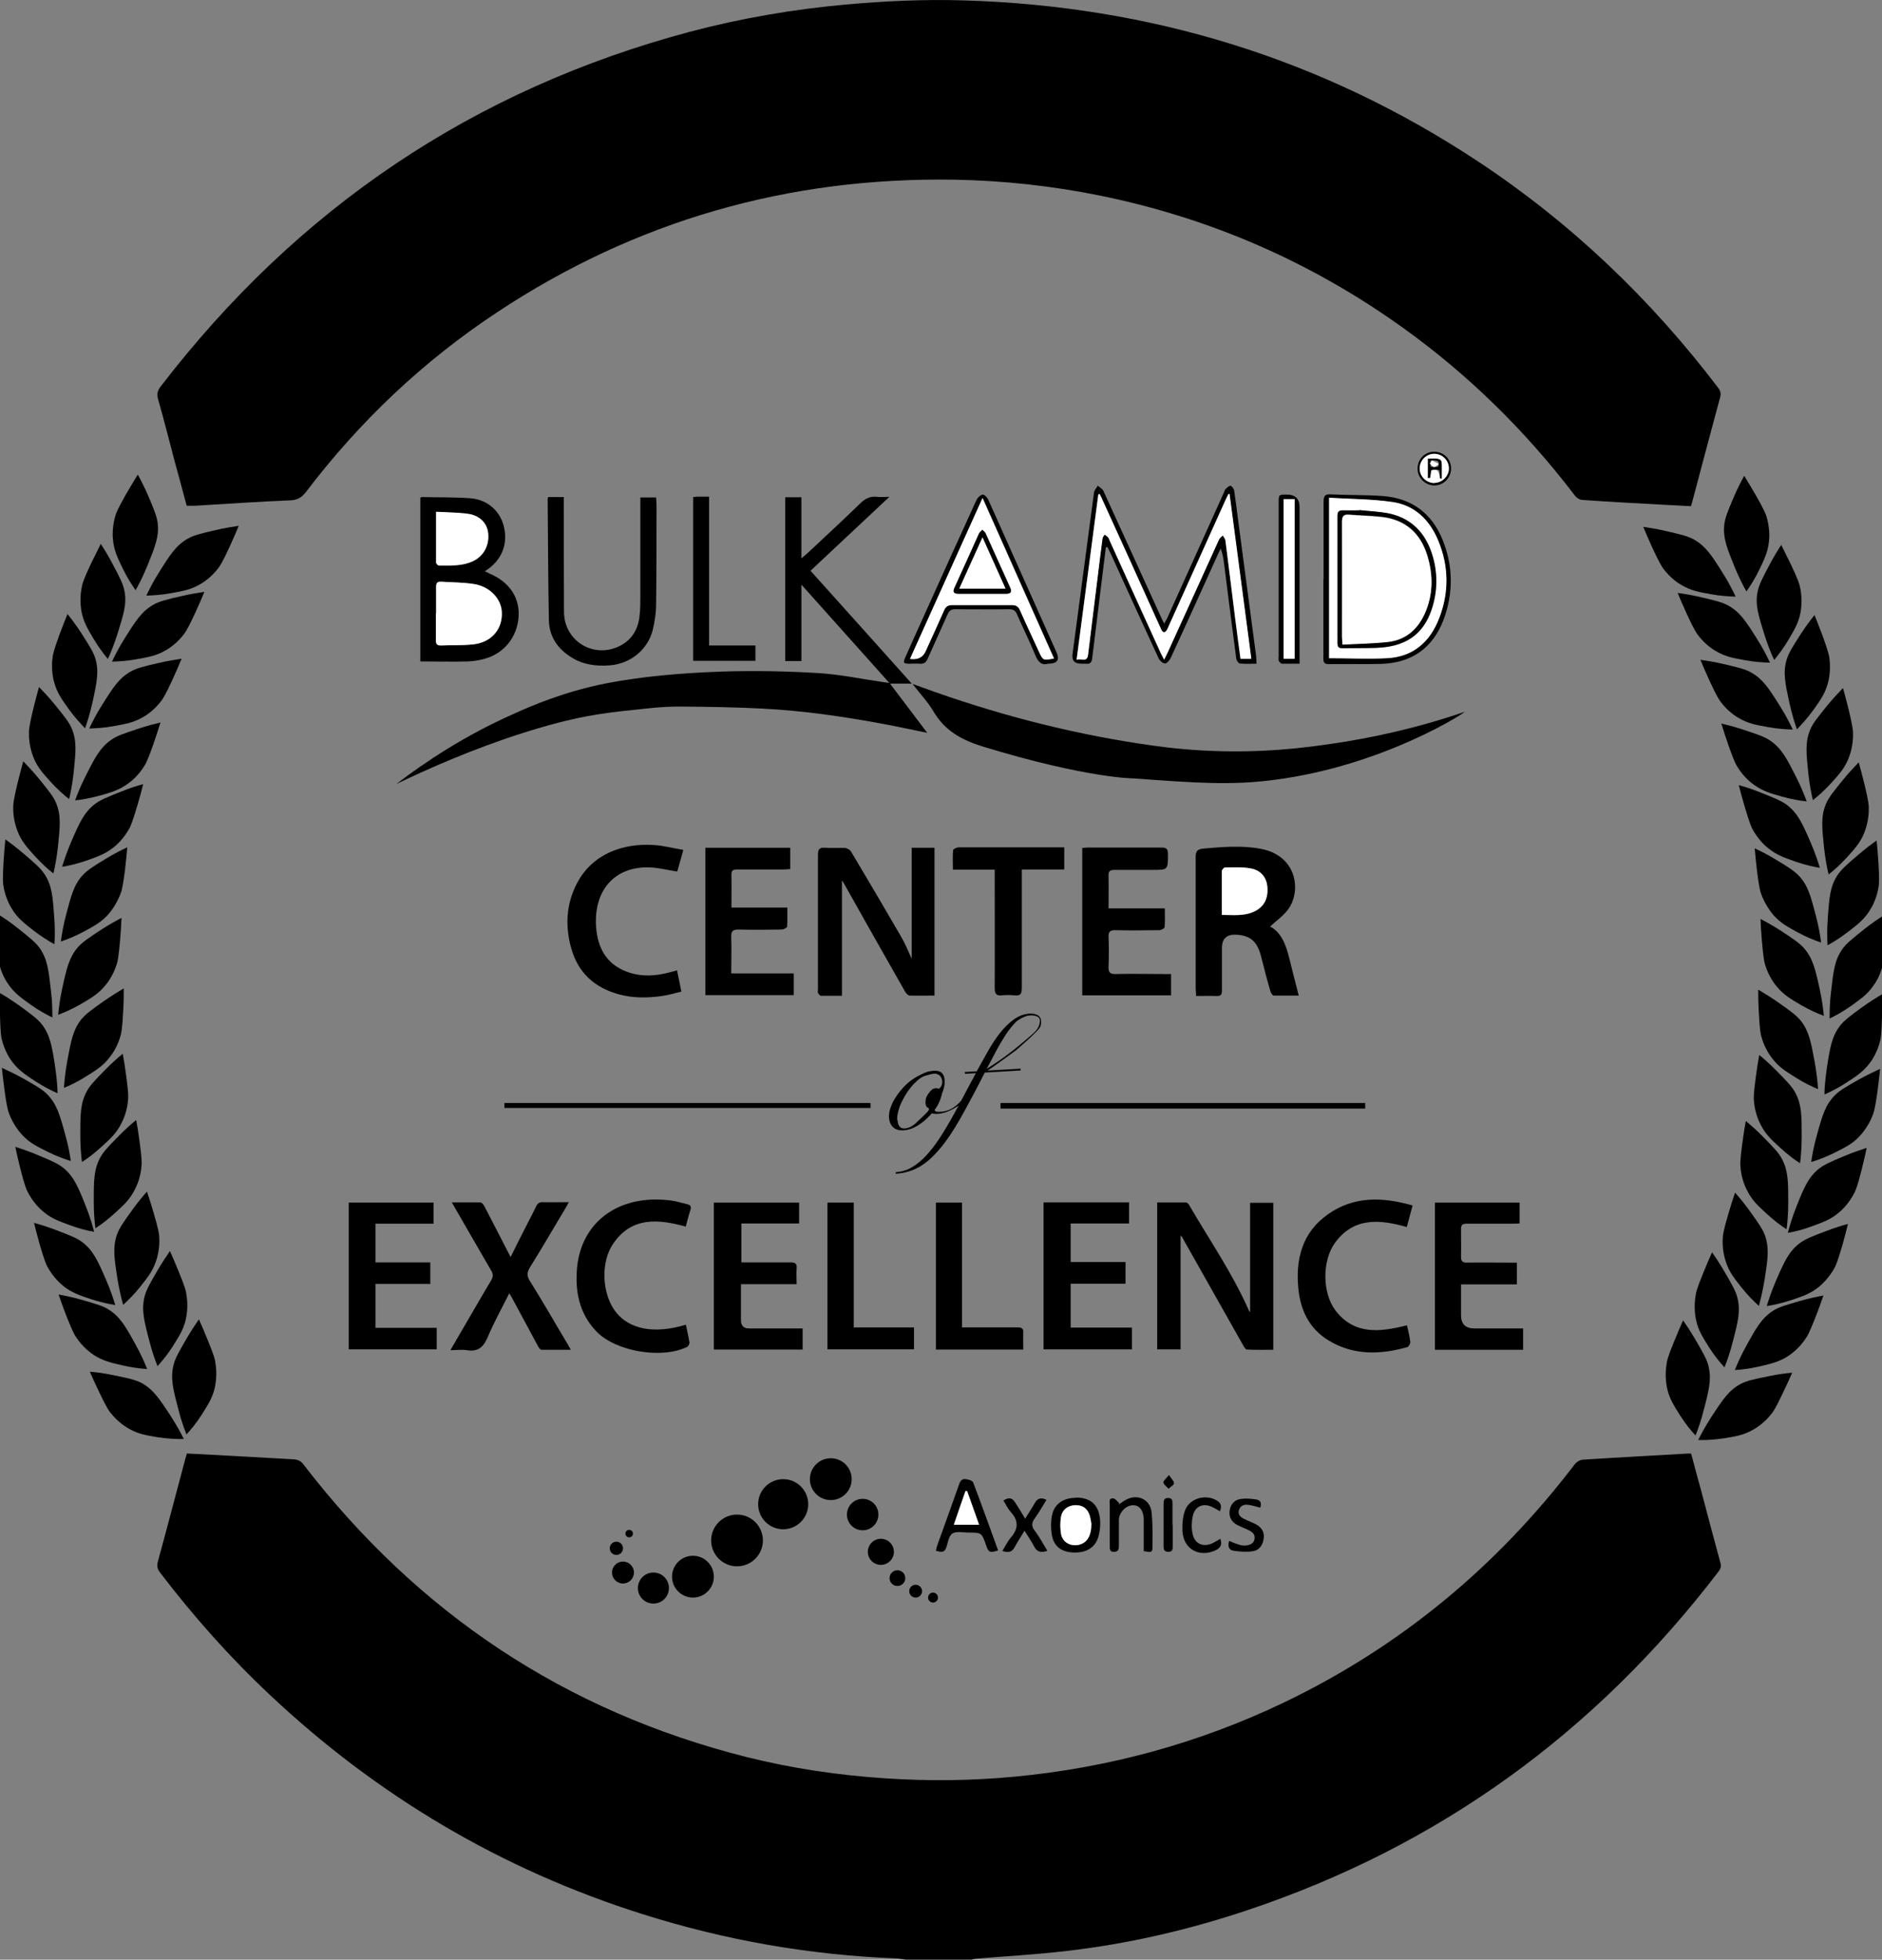 <?xml version="1.0" encoding="UTF-8"?>
<svg xmlns="http://www.w3.org/2000/svg" id="Layer_1" data-name="Layer 1" version="1.1" viewBox="0 0 909.3 946.6">
  <rect x="0" y="0" width="909.3" height="946.6" fill="#808080" stroke="none"/>
  <defs>
    <style>
      .cls-1 {
        fill: #000;
      }

      .cls-1, .cls-2 {
        stroke-width: 0px;
      }

      .cls-2 {
        fill: #fff;
      }
    </style>
  </defs>
  <g>
    <path class="cls-1" d="M437.7,946.6c-1.5-.2-3-.5-4.5-.6-42-1.6-83-8.8-123.1-21.5-67.9-21.5-127.7-56.9-179.6-105.7-19.4-18.2-37-38-53.1-59.1-1.4-1.8-1.7-3.3-1.1-5.5,4.5-16.4,8.8-32.9,13.2-49.4.2-.8.5-1.7.8-2.7,7.6.4,15.2.8,22.7,1.2,9.5.5,19.1,1.1,28.6,1.6,2.2.1,3.7.7,5.1,2.6,55.1,71.6,126.2,119.1,213.9,141.2,22,5.5,44.3,8.8,66.9,10.3,21,1.4,41.9,1.2,62.8-.8,45.4-4.3,88.8-16.1,130-35.8,56.1-26.9,102.7-65.5,140.4-114.9.9-1.2,2.5-2.3,3.9-2.4,17.1-1.1,34.2-2,51.4-3,.3,0,.6,0,1.1.1,1.6,6.1,3.3,12.3,5,18.5,3,11.4,6,22.8,9.1,34.1.5,1.7.2,2.9-.8,4.2-59.4,77.8-135.2,132.9-228.3,163.9-28.2,9.4-57.2,16.1-86.8,19.5-14.4,1.7-28.9,2.5-43.4,3.7-.8,0-1.7.3-2.5.5h-31.6Z"></path>
    <path class="cls-1" d="M816.9,244.5c-4.6-.2-9-.5-13.5-.7-12.9-.7-25.9-1.4-38.8-2.3-1.4,0-3.1-1.2-3.9-2.4-23.7-31-51.2-58.1-82.9-80.8-44.2-31.7-92.9-52.9-146.2-63.8-23.3-4.7-46.8-7.3-70.5-7.7-80.3-1.3-154.1,19.8-221,64.1-35.7,23.6-66.4,52.7-92.3,86.8-2.1,2.7-4.2,3.9-7.7,4-15.3.6-30.6,1.7-45.8,2.6-1.3,0-2.5,0-4.1,0-1.9-7.2-3.9-14.5-5.9-21.8-2.6-9.9-5.1-19.8-7.9-29.6-.7-2.6-.3-4.3,1.3-6.3C143.7,100.7,228.7,43.2,333.5,15.3c24.6-6.5,49.7-10.8,75-13.1,19.1-1.7,38.1-2.6,57.3-2,90.1,2.7,173.2,28.1,248.5,77.9,44.9,29.7,83.3,66.4,115.9,109.3,1.1,1.5,1.4,2.7.9,4.5-4.5,16.7-9,33.5-13.4,50.2-.2.7-.4,1.5-.7,2.4Z"></path>
    <path class="cls-1" d="M379.4,319.3v-79.1h7.8v29.5c1.6-1.4,2.7-2.2,3.7-3.2,8.3-7.8,16.7-15.5,24.9-23.5,2.4-2.3,4.8-3.4,8-3,1.6.2,3.3,0,5.9,0-13,12.2-25.4,23.8-38.1,35.7,16.3,18.1,32.3,36,48.9,54.5h-10.5c6.3,8.3,12,15.9,18,23.8-7.4-1.5-14.2-3-21.2-4.3-19.3-3.6-38.7-6.4-58.2-7.4-13.4-.7-26.9-.9-40.3-1-9.1,0-17.3,1.1-20.1,1.4-2.9.3-11.7,1.1-20.1,2.5-5,.8-16.5,2.8-35.6,8.9-24.5,7.8-46.4,17.6-61,24.6,14-10.7,33.1-23.4,56.3-33.7,9.1-4.1,24.4-10.8,45-14.9,5.2-1,9.5-1.7,13.3-2.2,4.2-.6,19.2-2.7,42.5-3.5,15.5-.5,31-.2,46.4.7,10.5.6,20.8,2.8,31.2,4.3.9.1,1.8.3,3.5.5-14.3-16-28.1-31.4-42.5-47.5v36.9h-8Z"></path>
    <path class="cls-1" d="M440.4,409.5h11.1v71.4c-4,0-8,.1-12,0-.8,0-1.7-1.1-2.2-1.9-10-17.5-19.9-35.1-29.8-52.7-.1-.2-.3-.4-.7-.9v55.6c-3.3,0-6.8,0-10.2,0-.5,0-1.1-.9-1.4-1.4-.2-.5,0-1.1,0-1.7,0-21.7,0-43.3,0-65,0-2.8.8-3.6,3.5-3.4,3.1.2,6.2,0,9.4.1,1,0,2.5.8,3,1.6,8.2,13.7,16.3,27.5,24.3,41.3,1.9,3.2,3.3,6.8,5.1,10.6v-53.4Z"></path>
    <path class="cls-1" d="M604,633.9v-52.9h11.2v71c-4.2,0-8.4.1-12.7-.1-.7,0-1.5-1.4-2-2.3-9.8-17.3-19.5-34.6-29.3-51.9-.1-.2-.4-.4-.8-.9v55h-11.3v-71c4.6,0,9.2,0,13.9,0,.7,0,1.5,1.1,1.9,1.9,9.7,16.6,20.7,32.6,28.5,50.3.1.3.4.6.6.8Z"></path>
    <path class="cls-1" d="M440.9,330.4c2,.7,3.3,1.1,4.5,1.6,34.3,12.5,69.5,21.8,105.7,27.3,8.7,1.3,17.4,2.5,29.6,3.2,28.5,1.6,50.2-1.4,63.2-3.3,17.1-2.5,39-6.9,63.6-15.3,1.9-.6-38.6,26-91.8,32.8-20.7,2.7-36.5,1.6-68.1-.7,0,0-22.4,0-72.8-15.4-10-3.1-18.2-7.5-23.7-16.8-2.7-4.6-6.4-8.5-10.2-13.4Z"></path>
    <path class="cls-1" d="M613.4,447.4c5.9,3,8,9.3,9.6,15.8,1.4,5.7,2.9,11.5,4.5,17.7-4,0-8.1,0-12.1,0-.6,0-1.4-1.3-1.6-2.1-1.4-4.7-2.6-9.4-3.8-14.1-.4-1.4-.7-2.8-1.1-4.2-2-6.2-5.3-8.7-11.7-9q-6.8-.3-6.8,6.4c0,6.8,0,13.7,0,20.5,0,2-.5,2.8-2.6,2.7-3.2-.1-6.4,0-9.9,0,0-1.4-.2-2.5-.2-3.6,0-21.2,0-42.3,0-63.5,0-2.9.8-3.8,3.7-4.1,9.2-.8,18.4-1.6,27.7.1,17.5,3.3,19.6,20,13.6,28.8-2.3,3.4-6,5.9-9.1,8.8ZM590.3,442c5.6,0,10.9.7,15.9-1.7,4.6-2.3,6.6-6.2,6.2-11.8-.4-4.4-3-8-7.9-8.9-4-.8-8.3-.5-12.5-.5-.6,0-1.6,1.2-1.6,1.8-.1,6.9,0,13.8,0,21.2Z"></path>
    <path class="cls-1" d="M246.1,624.6c-3.6,7.3-7.5,14.2-10.5,21.4-2,4.7-4.7,7.1-10,6.2-2.4-.4-5,0-8,0,3.2-5.4,6-10.4,8.9-15.3,3.6-6.1,7.1-12.3,10.8-18.4,1-1.7,1.1-3,0-4.8-5.7-9.7-11.3-19.6-17-29.4-.6-1-1.1-2-2-3.5,4.9,0,9.3,0,13.7,0,.8,0,1.7,1.1,2.1,2,3.8,7.2,7.4,14.4,11.1,21.5.4.9.9,1.7,1.5,2.9,2.8-5.7,5.5-11,8.2-16.3,1.4-2.7,2.8-5.3,4.1-8.1.7-1.5,1.6-2.2,3.3-2.1,4,.1,8,0,12.5,0-.7,1.3-1.1,2.2-1.7,3.1-5.7,9.5-11.2,19-17,28.3-1.5,2.5-1.7,4.2,0,6.8,6.2,9.9,12,20.1,18,30.1.5.8.9,1.7,1.7,3-5,0-9.6,0-14.2,0-.6,0-1.4-1.2-1.8-2-4.2-7.8-8.4-15.6-12.6-23.4-.3-.6-.7-1.1-1.2-1.9Z"></path>
    <path class="cls-1" d="M565.7,480.8h-42.8v-71.2c.9,0,1.8-.2,2.6-.2,11.9,0,23.8,0,35.7,0,2.5,0,3.1.8,3.1,3.2,0,7.6,0,7.6-7.4,7.6-6.1,0-12.3,0-18.4,0-2.1,0-3,.5-2.9,2.8.1,5.1,0,10.3,0,15.8h27.2c0,3.2.1,6.1-.1,9,0,.6-1.6,1.5-2.5,1.5-7.1.1-14.2.2-21.3,0-2.6,0-3.4.8-3.3,3.3.2,4.8.2,9.6,0,14.3-.1,2.7.6,3.7,3.5,3.6,7.8-.2,15.6,0,23.4,0h3.3v10.5Z"></path>
    <path class="cls-1" d="M340.8,409.5h41v10.3c-1,0-2,.2-3,.2-7.6,0-15.2,0-22.8,0-2.1,0-2.7.7-2.6,2.7.1,5.1,0,10.3,0,15.7h27c0,3.3.1,6.2-.1,9.2,0,.5-1.7,1.4-2.6,1.4-6.9.1-13.9.2-20.8,0-2.8,0-3.7.7-3.6,3.6.2,5.7,0,11.5,0,17.6h30.2v10.5h-42.7v-71.1Z"></path>
    <path class="cls-1" d="M547,651.8h-42.8v-71h41.3v10.2h-28.2v18.6h26.5v10.5h-26.5v21.2h29.6v10.4Z"></path>
    <path class="cls-1" d="M344.9,651.8v-70.9h41.2v10.1h-27.9v18.8c1.6,0,3.3,0,4.9,0,6.3,0,12.7,0,19,0,2.2,0,3,.7,2.8,2.9-.2,2.4,0,4.8,0,7.6h-26.9v4.2c0,4.4,0,8.8,0,13.2q0,4,3.9,4c7.5,0,15,0,22.5,0h3.4v10.2h-42.8Z"></path>
    <path class="cls-1" d="M693.3,580.9h40.9v10.1c-1,0-2.1.1-3.1.1-7.5,0-15,0-22.5,0-2.1,0-2.7.7-2.7,2.7,0,4.4.1,8.8,0,13.2,0,2.2.7,2.9,2.8,2.9,6.8-.1,13.7,0,20.5,0,1.2,0,2.3,0,3.7,0v10.5h-27v14.9q0,6.4,6.5,6.4h23.5v10.3h-42.6v-71Z"></path>
    <path class="cls-1" d="M168.5,580.9h41v10.2h-28.1v18.7h26.5v10.4h-26.5v21.2h29.6v10.4h-42.5v-70.9Z"></path>
    <path class="cls-1" d="M234.3,276c1.2.5,1.9.9,2.7,1.3,8.8,3.8,13.8,10.9,13.6,19.6-.2,9.5-5.9,17.8-15.1,20.9-3,1-6.3,1.6-9.4,1.7-7.6.2-15.2,0-23,0v-79.1c.2,0,.4-.3.7-.3,7.9.2,15.8,0,23.6.6,8.4.7,14.4,6.4,16.1,13.9,1.9,8-.9,15.4-7.7,20.3-.4.3-.8.5-1.6,1.1ZM210.7,296.3c0,4.4,0,8.8,0,13.1,0,1.7.5,2.5,2.4,2.4,5.1-.2,10.1,0,15.2-.5,9.1-.9,14.8-7.5,14.2-16-.5-6.4-6.1-12.1-13.6-13.2-5.2-.8-10.5-.7-15.7-1.1-1.8-.1-2.4.6-2.4,2.4,0,4.3,0,8.6,0,12.9ZM210.7,247.2c0,8.7,0,16.7,0,24.7,0,.5.9,1.4,1.4,1.4,5.6,0,11.4.3,16.6-2.2,5.2-2.5,7.9-8,7.1-13.8-.6-4.5-4.2-8.2-9.5-8.9-5-.7-10-.7-15.6-1Z"></path>
    <path class="cls-1" d="M679.8,640.2c.6,2.7,1.3,5.4,1.6,8.1,0,.8-.8,2.2-1.4,2.4-13,3.7-25.9,4.1-37.9-3.1-9.4-5.6-13.8-14.6-14.8-25.2-1.4-14.2,1.9-27,14.1-35.7,12.6-9,26.5-8.6,41.1-4.4-1,3.8-1.9,7.1-2.8,10.4-13.1-3.7-25.5-4.8-34.6,7.5-6.4,8.7-6.3,24.4.2,32.9,9.2,11.9,21.6,10.3,34.4,7.1Z"></path>
    <path class="cls-1" d="M331.4,640c.6,2.9,1.3,5.7,1.7,8.4.1.7-.5,1.9-1.1,2.2-12.2,6-34.5,2.3-43.9-7.5-8.2-8.6-10.3-19.2-9.3-30.6,2-22.1,19.9-35.6,44.7-32.7,2.9.3,5.7,1.2,8.5,1.9,1.5.3,2.1,1,1.6,2.7-.9,2.7-1.5,5.4-2.3,8.1-13.3-3.7-26.1-4.8-35,8.2-6.3,9.1-5.4,24.4,1.1,32.9,6.6,8.6,18.7,10.9,34,6.3Z"></path>
    <path class="cls-1" d="M330.1,410.7c-1.1,4.1-2,7.3-2.9,10.3-4.5-.7-8.8-1.8-13.1-2-17.3-.7-27.3,11.3-26.1,28.7.7,9.7,4.6,17.5,14.1,21.4,7.2,2.9,14.5,2.5,21.8.5,1-.3,2-.5,3.2-.9.7,3.4,1.4,6.5,2.1,10.3-3.2.7-6.2,1.7-9.3,2.1-7,1-14,1.1-20.9-.8-11.8-3.2-19.7-10.5-23-22.2-3-10.7-2.5-21.3,2.7-31.3,7.4-14.3,22.3-19.7,37.5-18.6,4.5.3,8.9,1.5,13.8,2.3Z"></path>
    <path class="cls-1" d="M264.9,240.1h7.5c0,1.3,0,2.4,0,3.5,0,17.4,0,34.7.1,52.1.1,13.4,13.3,22.1,25.7,16.9,6.6-2.8,10.1-8.1,10.8-15.1.4-3.4.4-6.8.4-10.2,0-14.4,0-28.9,0-43.3,0-1.2,0-2.3,0-3.7h7.6c0,1.1.2,2.1.2,3.2,0,16.2,0,32.4-.2,48.6,0,4.1-.7,8.2-1.6,12.1-2.4,9.7-10.9,16.5-20.9,17.2-6.5.5-12.7-.3-18.3-3.8-6.7-4.1-10.8-10-11-17.9-.4-19.6-.4-39.2-.6-58.8,0-.2.1-.3.3-.8Z"></path>
    <path class="cls-1" d="M514.2,409.3v10.7h-20.5v3.7c0,17.8,0,35.7,0,53.5,0,2.7-.6,4-3.5,3.6-2-.2-4.1-.2-6.1,0-2.9.3-3.5-.9-3.5-3.6.1-17.7,0-35.5,0-53.2v-3.9h-20.2c0-3.4-.2-6.4.1-9.4,0-.6,1.8-1.4,2.8-1.4,14.5,0,29.1,0,43.6,0,2.3,0,4.6,0,7.2,0Z"></path>
    <path class="cls-1" d="M534.3,264.4c-1,8.1-2,16.2-3,24.3-1.2,9.8-2.4,19.5-3.6,29.3-.2,1.9-1,2.9-3,2.6-.8,0-1.6,0-2.3,0q-4.8,0-4.2-4.6c3.5-26.1,6.9-52.2,10.4-78.2.2-1.1,1.2-2.1,1.8-3.2.9.8,2.2,1.5,2.7,2.5,9.4,20.4,18.6,40.8,27.9,61.1.4.9.8,1.7,1.5,3,.6-1.1,1-1.8,1.4-2.5,9.1-20.2,18.3-40.5,27.4-60.7.3-.6.4-1.4.9-1.8.7-.7,1.7-1.7,2.4-1.5.7.1,1.5,1.4,1.7,2.3.7,4.7,1.3,9.5,1.9,14.2,2.9,21.6,5.7,43.3,8.6,64.9.2,1.3.2,2.7.3,4.5-2.8,0-5.5.2-8-.1-.7,0-1.7-1.5-1.8-2.4-2-15.1-3.9-30.2-5.8-45.2-.3-2.6-.7-5.2-1.7-7.9-.5,1-1,1.9-1.4,2.9-7.6,16.7-15.1,33.4-22.8,50-.5,1.1-2,2.7-2.8,2.6-1.1-.1-2.6-1.5-3.1-2.7-7.8-16.8-15.4-33.6-23.1-50.5-.5-1-1-2-1.5-3-.2,0-.4,0-.5.1ZM594.1,238.8c-.2,0-.4,0-.6-.1-.5.9-.9,1.9-1.4,2.8-9.2,20.3-18.3,40.7-27.5,61-.3.6-.5,1.3-.9,1.9-.8,1.4-1.8,1.5-2.6,0-.4-.8-.8-1.6-1.1-2.4-9.1-20.1-18.3-40.2-27.4-60.4-.4-1-.9-1.9-1.4-2.9-.2,0-.4.1-.6.2-3.5,26.5-7,53-10.5,79.9,2.2-.9,5,1.5,5.5-2.3,1.6-12.7,3.1-25.3,4.7-38,.8-6.1,1.5-12.2,2.3-18.3,0-.7.6-1.3,1-1.9.6.4,1.2.8,1.7,1.3.5.6.7,1.4,1,2.1,8.1,17.9,16.3,35.8,24.4,53.7.4,1,1,1.9,1.7,3.3.8-1.6,1.3-2.7,1.8-3.7,8.2-18.1,16.4-36.2,24.7-54.3.4-.8,1.2-1.3,1.8-2,.4.8,1.2,1.5,1.3,2.4,1.7,12.8,3.2,25.5,4.8,38.3.8,6.3,1.6,12.7,2.5,18.9h5.2c-3.5-26.7-7-53-10.5-79.4Z"></path>
    <path class="cls-1" d="M452.1,580.9h12.7v60.3c4.1,0,7.8,0,11.5,0,5.2,0,10.3,0,15.5,0,1.9,0,2.7.5,2.6,2.5-.1,2.7,0,5.4,0,8.2h-42.2v-71Z"></path>
    <path class="cls-1" d="M399.8,580.9h12.7v60.3h29.1v10.6h-41.8v-70.9Z"></path>
    <path class="cls-1" d="M334.9,240.1c.8,0,1.5-.2,2.1-.2,1.7,0,3.5,0,5.6,0v71.9h22.4v7.4h-30.1v-79.1Z"></path>
    <path class="cls-1" d="M506.4,320.6c-3.3,1-5-1.1-6.3-4.4-2.7-6.6-5.9-12.9-8.7-19.4-.8-1.8-1.7-2.5-3.7-2.5-8.8.1-17.5,0-26.3,0-1.9,0-2.7.7-3.5,2.3-3.2,7.2-6.5,14.4-9.7,21.6-.8,1.8-1.8,2.6-3.8,2.4-1.6-.1-3.3,0-5,0-2.9,0-3.2-.4-2-3.1,3.3-7.3,6.5-14.6,9.8-21.8,8.1-18,16.3-36,24.5-54,.5-1.2,1.9-2.6,3.1-2.8.8-.1,2.3,1.5,2.8,2.7,11,24.5,21.9,49.1,32.9,73.6q2.4,5.4-4,5.4ZM439.7,318.2q5.6.8,7.6-3.7c3-6.6,6-13.1,8.9-19.7.8-1.9,1.9-2.6,4-2.6,9.6,0,19.1,0,28.7,0,2,0,3.2.6,4,2.5,2.9,6.7,6.1,13.3,9.1,19.9,2,4.4,2,4.4,7.3,3.4-11.4-25.6-22.8-51.2-34.5-77.5-11.9,26.3-23.4,51.9-35,77.6Z"></path>
    <path class="cls-1" d="M639.5,279.7c0-12.5,0-25,0-37.4,0-2.6.6-3.7,3.4-3.5,8.4.4,16.8.2,25.1.8,14.1,1,23.9,8.4,29.1,21.4,5,12.5,5.1,25.4.5,38-5.2,14-15.5,21.3-30.5,21.7-8.4.2-16.8,0-25.2.1-2.6,0-2.5-1.5-2.5-3.2,0-12.6,0-25.2,0-37.7ZM642.1,240.4v77.6c9.5,0,18.7.4,27.9,0,12.7-.6,20.9-7.9,25.3-19.4,4.8-12.4,4.6-25-.5-37.4-4.1-9.9-11.3-17-22-18.6-10-1.5-20.3-1.5-30.8-2.1Z"></path>
    <path class="cls-1" d="M482.3,748.9c-4,1.3-4.7,1-5.8-2.3-2.2-6.3-2.2-6.3-8.7-6.3-2.6,0-5.8-.8-7.7.5-1.7,1.1-2.1,4.4-2.9,6.7-.9,2.7-2.7,2.2-5,1.6.2-.9.3-1.8.6-2.5,3.6-10,7.2-19.9,10.7-29.9.6-1.7,1.7-2.5,3.2-2.2,1.3.2,3.2.7,3.5,1.6,4.1,10.8,8,21.7,12,32.7ZM473,736.5c-2-5.7-3.9-11-5.8-16.3-.3,0-.5,0-.8,0-1.8,5.3-3.6,10.6-5.6,16.2h12.1Z"></path>
    <path class="cls-1" d="M627.9,320.6c-3.1,0-5.8,0-8.5,0-.5,0-1.2-.8-1.5-1.3-.3-.7-.1-1.5-.1-2.3,0-24.8,0-49.5,0-74.3,0-3.8,0-3.8,3.9-3.8q6.2,0,6.2,6.1v75.7ZM620.2,241.1v77.1h5.3v-77.1h-5.3Z"></path>
    <path class="cls-1" d="M519.8,723.4c6.7,0,10.7,3,11.6,9.7.4,3,.1,6.3-.7,9.2-1.6,5.5-6.2,8-12.6,7.6-5.8-.4-9.2-3.3-10-9.1-.4-2.9-.4-6.1.2-8.9,1.1-5.4,5.5-8.4,11.5-8.4ZM527.3,736c0-.5-.2-1.7-.5-2.8-.8-4-3.2-6.1-6.9-6.2-3.7,0-6.7,2-7.3,5.8-.4,2.7-.4,5.7.1,8.3.8,3.9,4.6,6,8.6,5,3.9-.9,6-4.2,6-10.2Z"></path>
    <path class="cls-1" d="M552.6,749.3c0-4.6,0-8.9,0-13.2,0-.9,0-1.8,0-2.6-.3-4.2-2.2-6.5-5.3-6.4-3.4.1-6.7,3.6-6.7,7.1,0,4.2,0,8.4,0,12.6,0,1.7-.4,2.8-2.4,2.8-2.1,0-2-1.3-2-2.7,0-6.6,0-13.3,0-19.9,0-1.3-.7-3.4,1.6-3.2,1.1,0,2,1.5,3,2.3-.1.3-.2.6-.4.8,1.1-.8,2.1-1.6,3.2-2.2,5.6-3.4,12.1-.7,12.8,5.8.6,5.8.5,11.7.4,17.5,0,2.6-2.3,1.4-4.2,1.3Z"></path>
    <path class="cls-1" d="M506.1,749.1c-3.2,1.1-5.1.5-6.4-2-1.3-2.5-2.9-4.8-4.7-7.7-1.8,3-3.4,5.4-4.8,8-1.3,2.4-3,2.7-5.9,1.8,1.4-2.3,2.5-4.6,4-6.4,3.7-4.2,4-8.1.1-12.4-1.5-1.6-2.4-3.7-3.6-5.6,2.7-1.6,4.2-1.4,5.7,1,1.6,2.4,3.1,4.9,4.8,7.8,1.7-2.8,3.3-5.1,4.7-7.6,1.3-2.3,3-2.8,5.6-1.5-1.9,3-3.5,6-5.5,8.7-1.7,2.3-1.9,4.1,0,6.4,2.2,2.9,3.9,6.2,6,9.6Z"></path>
    <path class="cls-1" d="M609,728.3c-2.1-.5-4-1.2-6-1.4-2-.3-3.7.4-4.4,2.5-.7,2.2.8,3.5,2.5,4.3,1.7.9,3.6,1.5,5.3,2.4,3.1,1.5,4.5,3.8,4.2,6.7-.3,3.3-2,6-5.3,6.5-3,.5-6.1.2-9.2-.2-2.3-.3-3.1-2.1-2.2-4.8,1,.4,1.9.9,2.9,1.2,1.1.4,2.2.8,3.3,1,3.2.4,5.6-.8,6-2.9.6-3-1.8-4-3.9-5-1.4-.6-2.9-1.2-4.3-1.9-2.8-1.5-4.2-3.8-3.8-6.9.4-3,2.2-5.2,5.1-5.7,2.5-.4,5.2-.2,7.7.2,2.3.3,2.8,2.1,1.9,4.1Z"></path>
    <path class="cls-1" d="M589.4,730c-1.3-.7-2.3-1.4-3.4-1.9-4.5-2.3-8.6-.7-9.7,4.2-.6,2.8-.7,5.8-.1,8.6,1,5,5.4,6.7,9.9,4.4,1.2-.6,2.3-1.3,3.5-2,1.1,2.9,0,4.5-2.4,5.6-7.9,3.6-15.5-.7-15.9-9.4-.1-3.3.1-6.9,1.3-10,2.2-5.9,10.3-8,15.6-4.5,1.9,1.2,2.1,2.8,1.2,5Z"></path>
    <path class="cls-1" d="M566.6,736.7c0,3.4,0,6.8,0,10.2,0,1.4,0,2.7-2.1,2.7-1.9,0-2.3-1-2.3-2.6,0-6.9,0-13.8,0-20.8,0-1.6.3-2.6,2.2-2.6,2,0,2.1,1.2,2.1,2.7,0,3.4,0,6.8,0,10.2Z"></path>
    <path class="cls-1" d="M701.1,226.2c0,4.6-3.5,8.2-8,8.3-4.4,0-8.2-3.6-8.2-8.1,0-4.6,3.5-8.2,8-8.2,4.6,0,8.1,3.4,8.2,8ZM693.1,233.3c3.8,0,7.1-3.5,7-7.2-.2-3.9-3.4-6.9-7.3-6.8-3.8.1-6.8,3.2-6.8,7.1,0,3.8,3.3,7,7.2,7Z"></path>
    <path class="cls-1" d="M564.8,712.5c1.2,1.9,2.5,3,2.4,4,0,.9-1.7,1.7-2.6,2.6-.9-1-2.3-1.9-2.5-3-.1-.8,1.3-1.9,2.7-3.6Z"></path>
    <path class="cls-2" d="M590.3,442c0-7.3,0-14.2,0-21.2,0-.6,1-1.8,1.6-1.8,4.2,0,8.4-.3,12.5.5,4.9.9,7.6,4.5,7.9,8.9.5,5.6-1.6,9.6-6.2,11.8-5,2.4-10.2,1.7-15.9,1.7Z"></path>
    <path class="cls-2" d="M210.7,296.3c0-4.3,0-8.6,0-12.9,0-1.8.6-2.5,2.4-2.4,5.2.3,10.5.3,15.7,1.1,7.6,1.1,13.1,6.8,13.6,13.2.6,8.6-5,15.2-14.2,16-5,.5-10.1.3-15.2.5-1.8,0-2.4-.7-2.4-2.4,0-4.4,0-8.8,0-13.1Z"></path>
    <path class="cls-2" d="M210.7,247.2c5.6.3,10.6.3,15.6,1,5.4.8,8.9,4.4,9.5,8.9.8,5.9-1.9,11.3-7.1,13.8-5.3,2.6-11,2.2-16.6,2.2-.5,0-1.4-.9-1.4-1.4,0-8,0-15.9,0-24.7Z"></path>
    <path class="cls-2" d="M594.1,238.8c3.5,26.4,7,52.7,10.5,79.4h-5.2c-.8-6.2-1.7-12.5-2.5-18.9-1.6-12.8-3.2-25.5-4.8-38.3-.1-.8-.8-1.6-1.3-2.4-.6.7-1.5,1.2-1.8,2-8.2,18.1-16.4,36.2-24.7,54.3-.5,1.1-1,2.1-1.8,3.7-.7-1.4-1.3-2.4-1.7-3.3-8.2-17.9-16.3-35.8-24.4-53.7-.3-.7-.6-1.5-1-2.1-.4-.5-1.1-.9-1.7-1.3-.3.6-.9,1.2-1,1.9-.8,6.1-1.6,12.2-2.3,18.3-1.6,12.7-3.1,25.3-4.7,38-.5,3.7-3.3,1.4-5.5,2.3,3.5-26.9,7-53.4,10.5-79.9.2,0,.4-.1.6-.2.5,1,1,1.9,1.4,2.9,9.2,20.1,18.3,40.2,27.4,60.4.4.8.7,1.6,1.1,2.4.8,1.5,1.7,1.4,2.6,0,.4-.6.6-1.2.9-1.9,9.2-20.3,18.3-40.7,27.5-61,.4-.9.9-1.9,1.4-2.8.2,0,.4,0,.6.1Z"></path>
    <path class="cls-2" d="M439.7,318.2c11.6-25.7,23.1-51.3,35-77.6,11.7,26.3,23.1,51.9,34.5,77.5-5.2,1-5.3,1-7.3-3.4-3-6.6-6.2-13.3-9.1-19.9-.8-1.9-2-2.5-4-2.5-9.6,0-19.1,0-28.7,0-2.1,0-3.2.7-4,2.6-2.9,6.6-5.9,13.1-8.9,19.7q-2,4.5-7.6,3.7ZM474.6,286.8c3.8,0,7.6,0,11.4,0,2.3,0,3.1-.6,2.1-3-4-8.7-7.8-17.4-11.8-26.1-.3-.7-1.1-1.2-1.6-1.8-.6.6-1.3,1.1-1.6,1.8-4,8.7-7.9,17.4-11.8,26.1-1,2.3-.2,3,2,3,3.8,0,7.6,0,11.4,0Z"></path>
    <path class="cls-2" d="M642.1,240.4c10.4.7,20.7.6,30.8,2.1,10.7,1.6,17.9,8.7,22,18.6,5.1,12.3,5.3,24.9.5,37.4-4.4,11.5-12.6,18.8-25.3,19.4-9.2.5-18.5,0-27.9,0v-77.6ZM656.9,246.4v.2c-2.7,0-5.3,0-7.9,0-2,0-2.7.6-2.7,2.7,0,20.5,0,40.9,0,61.4,0,1.9.6,2.6,2.5,2.5,5.5-.1,10.9,0,16.4-.2,16.7-.6,23.7-9.1,27-19.9,2.7-9.1,2.4-18.3-.9-27.3-3.6-9.7-10.4-15.9-20.7-17.8-4.5-.9-9.1-1-13.6-1.5Z"></path>
    <path class="cls-2" d="M473,736.5h-12.1c1.9-5.6,3.7-10.9,5.6-16.2.3,0,.5,0,.8,0,1.9,5.3,3.8,10.6,5.8,16.3Z"></path>
    <path class="cls-2" d="M620.2,241.1h5.3v77.1h-5.3v-77.1Z"></path>
    <path class="cls-2" d="M527.3,736c0,5.9-2.1,9.3-6,10.2-3.9.9-7.8-1.1-8.6-5-.5-2.7-.5-5.6-.1-8.3.6-3.8,3.7-5.9,7.3-5.8,3.8,0,6.1,2.2,6.9,6.2.2,1.1.4,2.3.5,2.8Z"></path>
    <path class="cls-2" d="M693.1,233.3c-3.9,0-7.2-3.1-7.2-7,0-3.8,3-6.9,6.8-7.1,3.9-.1,7.2,2.9,7.3,6.8.2,3.8-3.1,7.2-7,7.2ZM689.9,230.9c.3,0,.6,0,.9,0,.2-1.3.4-2.6.5-3.6,4.1-1.9,3.7,2,5.2,4.4,0-3.4.1-6,0-8.5,0-.6-1.3-1.5-2.1-1.6-1.5-.3-3,0-4.5,0v9.3Z"></path>
    <path class="cls-1" d="M474.6,286.8c-3.8,0-7.6,0-11.4,0-2.3,0-3.1-.7-2-3,4-8.7,7.9-17.4,11.8-26.1.3-.7,1.1-1.2,1.6-1.8.6.6,1.3,1.1,1.6,1.8,4,8.7,7.8,17.4,11.8,26.1,1.1,2.3.2,3-2.1,3-3.8,0-7.6,0-11.4,0ZM474.7,259.6c-4,8.8-7.5,16.7-11.2,24.7h22.3c-3.7-8.2-7.2-16-11.1-24.7Z"></path>
    <path class="cls-1" d="M656.9,246.4c4.5.5,9.2.7,13.6,1.5,10.2,2,17,8.2,20.7,17.8,3.3,8.9,3.6,18.2.9,27.3-3.2,10.8-10.2,19.3-27,19.9-5.5.2-10.9.1-16.4.2-1.9,0-2.5-.6-2.5-2.5,0-20.5,0-40.9,0-61.4,0-2.1.7-2.7,2.7-2.7,2.6.1,5.3,0,7.9,0v-.2ZM648.6,311.2c7.6-.4,14.9-.5,22.2-1.3,8.4-1,14.2-6,17.6-13.7,4-9.1,4.1-18.6,1.2-28-3.3-10.8-10.6-17.3-22-18.6-5.2-.6-10.5-.6-15.7-1.1-2.7-.2-3.5.6-3.5,3.4.1,18.5,0,37,0,55.5,0,1,0,1.9.2,3.6Z"></path>
    <path class="cls-1" d="M689.9,230.9v-9.3c1.9-.2,3.5,0,4.5,0,.9.2,1.2.3,1.5.5.8.7.7,2,.7,4,0,1.1,0,2.8,0,5-.3,0-.6,0-.9,0,0-1.3-.1-2.6-.2-3.9-.4-.1-.9-.3-1.4-.3-1.1-.1-2.1.1-2.6.3-.2,1.1-.3,2.4-.5,3.6-.3,0-.6,0-.9,0ZM691.2,222.6v2.8c.4,0,1,.1,1.7.2,1.5,0,1.8-.1,1.9-.3.1-.1.4-.4.3-1.2.1-.3,0-.6,0-.8-.3-.8-1.9-1.2-3.9-.8Z"></path>
    <path class="cls-2" d="M474.7,259.6c3.9,8.7,7.5,16.6,11.1,24.7h-22.3c3.7-8.1,7.2-16,11.2-24.7Z"></path>
    <path class="cls-2" d="M648.6,311.2c0-1.7-.2-2.7-.2-3.6,0-18.5,0-37,0-55.5,0-2.7.8-3.6,3.5-3.4,5.2.4,10.5.5,15.7,1.1,11.4,1.3,18.7,7.8,22,18.6,2.9,9.4,2.9,18.9-1.2,28-3.4,7.6-9.2,12.7-17.6,13.7-7.2.8-14.5.9-22.2,1.3Z"></path>
    <path class="cls-2" d="M691.8,222.4c1.1.6,2.3,1.1,3.4,1.7-.8.5-1.6,1.5-2.3,1.5-.7,0-1.4-1.1-2.1-1.7.3-.5.7-.9,1-1.4Z"></path>
    <circle class="cls-1" cx="304" cy="740.8" r="1.8"></circle>
    <circle class="cls-1" cx="297.8" cy="747.9" r="3.2"></circle>
    <circle class="cls-1" cx="301" cy="759.6" r="5.3"></circle>
    <circle class="cls-1" cx="315.7" cy="767.1" r="7.5"></circle>
    <circle class="cls-1" cx="334.8" cy="761.6" r="10.1"></circle>
    <circle class="cls-1" cx="356.1" cy="744.1" r="12.5"></circle>
    <circle class="cls-1" cx="378.4" cy="726.6" r="12.1"></circle>
    <circle class="cls-1" cx="401.4" cy="714.5" r="10.1"></circle>
    <circle class="cls-1" cx="416.8" cy="731.6" r="7.6"></circle>
    <circle class="cls-1" cx="425.6" cy="749.6" r="6.3"></circle>
    <circle class="cls-1" cx="433.6" cy="762.3" r="3.8"></circle>
    <circle class="cls-1" cx="442.4" cy="768.6" r="3.1"></circle>
    <circle class="cls-1" cx="450.8" cy="771.7" r="2.4"></circle>
    <rect class="cls-1" x="243.7" y="532.8" width="176.9" height="2.4"></rect>
    <rect class="cls-1" x="483.4" y="532.8" width="176.2" height="2.7"></rect>
    <path class="cls-1" d="M66.6,229.2c-1.4,2.3-3.4,5.5-5.7,9.5-4,7.1-4.7,9-5,9.9-1.8,5.8-1.5,10.7-1.3,12.2.5,5.1,2.2,8.7,4.7,13.8,2.1,4.4,4.4,7.9,6.2,10.5,1.5-2.6,3.6-6.7,5.7-11.8,3.7-9.1,5.7-14.1,5-20.5-.4-3.4-1.8-6.7-4.5-13.1-1.9-4.4-3.7-7.9-5.1-10.4Z"></path>
    <path class="cls-1" d="M48.8,262.5c-1.2,2.4-2.9,5.8-4.9,9.9-3.5,7.4-4,9.4-4.2,10.3-1.4,5.9-.6,10.8-.4,12.3.9,5.1,2.9,8.5,5.8,13.4,2.5,4.2,5,7.5,7,9.9,1.3-2.7,3-6.9,4.7-12.2,2.9-9.4,4.6-14.5,3.3-20.8-.7-3.4-2.3-6.5-5.6-12.7-2.2-4.2-4.3-7.6-5.9-10Z"></path>
    <path class="cls-1" d="M32.6,296.6c-1,2.5-2.4,6-4,10.3-2.8,7.7-3.1,9.7-3.2,10.6-.8,6,.4,10.8.8,12.2,1.4,5,3.7,8.2,7,12.8,2.9,4,5.7,7,7.9,9.3,1-2.8,2.4-7.2,3.6-12.6,2.1-9.6,3.2-14.9,1.4-21-1-3.3-2.9-6.3-6.7-12.2-2.6-4-5-7.2-6.8-9.4Z"></path>
    <path class="cls-1" d="M18.8,332c-.7,2.6-1.7,6.2-2.8,10.7-1.9,7.9-2,10-2,10.9-.2,6.1,1.6,10.7,2.1,12.1,1.9,4.8,4.5,7.7,8.4,12,3.3,3.6,6.4,6.4,8.9,8.3.7-2.9,1.6-7.4,2.2-12.9,1-9.8,1.6-15.1-.9-21.1-1.3-3.2-3.6-5.9-8-11.4-3-3.7-5.8-6.6-7.7-8.6Z"></path>
    <path class="cls-1" d="M11.2,367.9c-.7,2.6-1.7,6.2-2.8,10.7-1.9,7.9-2,10-2,10.9-.2,6.1,1.6,10.7,2.1,12.1,1.9,4.8,4.5,7.7,8.4,12,3.3,3.6,6.4,6.4,8.9,8.3.7-2.9,1.6-7.4,2.2-12.9,1-9.8,1.6-15.1-.9-21.1-1.3-3.2-3.6-5.9-8-11.4-3-3.7-5.8-6.6-7.7-8.6Z"></path>
    <path class="cls-1" d="M2.6,405.5c-.3,2.7-.6,6.4-.9,11-.5,8.2-.2,10.2-.1,11.1.9,6,3.4,10.3,4.2,11.5,2.7,4.4,5.8,6.8,10.3,10.3,3.9,3,7.4,5.2,10.2,6.7.2-3,.3-7.6-.1-13.1-.7-9.8-1.1-15.2-4.6-20.6-1.9-2.9-4.5-5.2-9.9-9.8-3.6-3.1-6.8-5.5-9.1-7.1Z"></path>
    <path class="cls-1" d="M-.7,442c-.2,2.7-.4,6.5-.4,11-.2,8.2.2,10.2.4,11.1,1.1,6,3.8,10.1,4.7,11.3,2.9,4.3,6.1,6.5,10.8,9.9,4,2.8,7.6,4.8,10.5,6.2,0-3,0-7.6-.7-13.1-1.1-9.7-1.7-15.1-5.4-20.4-2-2.8-4.8-5-10.3-9.4-3.7-3-7-5.2-9.4-6.7Z"></path>
    <path class="cls-1" d="M0,479.7c0,2.7,0,6.5,0,11,.2,8.2.6,10.1.8,11.1,1.4,5.9,4.2,10,5.1,11.1,3.1,4.1,6.4,6.3,11.2,9.4,4.1,2.7,7.8,4.5,10.7,5.8,0-3-.4-7.6-1.2-13.1-1.5-9.7-2.4-15-6.3-20.1-2.1-2.7-5-4.8-10.6-8.9-3.9-2.8-7.3-4.9-9.7-6.3Z"></path>
    <path class="cls-1" d="M.9,515.8c.3,2.7.7,6.4,1.3,11,1.1,8.1,1.8,10,2.1,10.9,2.1,5.7,5.4,9.4,6.4,10.5,3.5,3.8,7,5.5,12.2,8.1,4.4,2.2,8.3,3.6,11.3,4.5-.4-3-1.2-7.5-2.7-12.8-2.6-9.5-4.1-14.7-8.6-19.3-2.4-2.5-5.5-4.2-11.6-7.7-4.2-2.3-7.8-4-10.4-5.2Z"></path>
    <path class="cls-1" d="M7.4,554c.5,2.6,1.4,6.3,2.5,10.8,2,7.9,2.9,9.8,3.3,10.6,2.7,5.5,6.4,8.8,7.5,9.7,3.9,3.4,7.6,4.7,13,6.7,4.6,1.7,8.6,2.7,11.8,3.2-.8-2.9-2-7.3-4.1-12.5-3.6-9.1-5.7-14.1-10.6-18.2-2.7-2.2-5.9-3.6-12.4-6.3-4.4-1.9-8.2-3.1-10.9-4Z"></path>
    <path class="cls-1" d="M16.4,590.5c.6,2.6,1.6,6.3,2.8,10.7,2.3,7.9,3.2,9.7,3.6,10.5,2.9,5.4,6.6,8.5,7.8,9.5,4,3.2,7.8,4.5,13.2,6.3,4.6,1.5,8.7,2.4,11.9,2.9-.9-2.9-2.3-7.2-4.5-12.3-3.9-9-6.1-13.9-11.2-17.9-2.7-2.1-6-3.4-12.6-5.9-4.5-1.7-8.3-2.9-11-3.6Z"></path>
    <path class="cls-1" d="M28.3,625.3c.9,2.5,2.1,6.1,3.8,10.4,3,7.6,4,9.3,4.6,10.1,3.3,5.1,7.4,7.9,8.6,8.7,4.3,2.8,8.1,3.7,13.7,5,4.8,1.1,8.9,1.6,12.1,1.8-1.1-2.8-2.9-7-5.6-11.8-4.7-8.6-7.4-13.3-12.8-16.8-2.9-1.9-6.3-2.8-13.1-4.8-4.6-1.3-8.5-2.1-11.3-2.6Z"></path>
    <path class="cls-1" d="M43.4,662.6c1.1,2.5,2.6,5.9,4.6,10,3.5,7.4,4.7,9,5.3,9.7,3.7,4.8,8,7.3,9.3,8,4.5,2.5,8.4,3.1,14,4,4.8.7,9,.9,12.2.8-1.3-2.7-3.5-6.7-6.5-11.4-5.4-8.2-8.4-12.7-14-15.7-3.1-1.6-6.5-2.3-13.4-3.7-4.7-1-8.6-1.5-11.4-1.7Z"></path>
    <path class="cls-1" d="M115.3,254.1c-1,2.5-2.5,5.9-4.4,10.1-3.4,7.4-4.6,9-5.1,9.8-3.6,4.9-7.8,7.5-9.1,8.2-4.4,2.6-8.3,3.3-13.9,4.3-4.8.9-8.9,1.1-12.1,1.2,1.3-2.7,3.3-6.8,6.3-11.5,5.2-8.3,8.1-12.8,13.7-16,3-1.7,6.4-2.5,13.3-4.1,4.6-1.1,8.6-1.7,11.3-2.1Z"></path>
    <path class="cls-1" d="M98.7,286c-1,2.5-2.5,5.9-4.4,10.1-3.4,7.4-4.6,9-5.1,9.8-3.6,4.9-7.8,7.5-9.1,8.2-4.4,2.6-8.3,3.3-13.9,4.3-4.8.9-8.9,1.1-12.1,1.2,1.3-2.7,3.3-6.8,6.3-11.5,5.2-8.3,8.1-12.8,13.7-16,3-1.7,6.4-2.5,13.3-4.1,4.6-1.1,8.6-1.7,11.3-2.1Z"></path>
    <path class="cls-1" d="M87.7,318.3c-1,2.5-2.5,5.9-4.4,10.1-3.4,7.4-4.6,9-5.1,9.8-3.6,4.9-7.8,7.5-9.1,8.2-4.4,2.6-8.3,3.3-13.9,4.3-4.8.9-8.9,1.1-12.1,1.2,1.3-2.7,3.3-6.8,6.3-11.5,5.2-8.3,8.1-12.8,13.7-16,3-1.7,6.4-2.5,13.3-4.1,4.6-1.1,8.6-1.7,11.3-2.1Z"></path>
    <path class="cls-1" d="M77.5,349.1c-.8,2.5-1.9,6.1-3.4,10.4-2.7,7.7-3.7,9.4-4.2,10.2-3.1,5.2-7.1,8.2-8.3,9-4.2,3-8,4.1-13.4,5.6-4.7,1.3-8.8,2-11.9,2.3,1-2.8,2.7-7.1,5.2-12,4.4-8.7,6.9-13.5,12.2-17.2,2.8-2,6.2-3.1,12.8-5.3,4.5-1.5,8.4-2.5,11.1-3.1Z"></path>
    <path class="cls-1" d="M69.2,378.7c-.6,2.6-1.6,6.2-2.9,10.6-2.3,7.8-3.2,9.6-3.6,10.5-2.9,5.4-6.6,8.6-7.8,9.5-4,3.2-7.7,4.5-13.1,6.4-4.6,1.6-8.7,2.5-11.8,3,.9-2.9,2.3-7.2,4.5-12.3,3.9-9,6.1-13.9,11.2-17.9,2.7-2.1,6-3.4,12.5-6,4.4-1.8,8.2-3,10.9-3.7Z"></path>
    <path class="cls-1" d="M61.5,409.2c-.2,2.7-.6,6.4-1.1,10.9-1,8.1-1.6,10-1.9,10.9-2,5.7-5.2,9.5-6.1,10.6-3.4,3.8-6.9,5.7-11.9,8.4-4.3,2.3-8.1,3.8-11.1,4.8.4-3,1.1-7.5,2.5-12.8,2.5-9.5,3.8-14.7,8.2-19.4,2.4-2.5,5.4-4.4,11.4-8,4.1-2.5,7.6-4.2,10.2-5.4Z"></path>
    <path class="cls-1" d="M58.7,443.4c-.1,2.7-.3,6.4-.7,11-.7,8.1-1.2,10.1-1.5,11-1.7,5.8-4.8,9.7-5.8,10.8-3.3,4-6.7,5.9-11.6,8.8-4.2,2.4-8,4.1-11,5.2.3-3,.8-7.5,2-12.9,2.1-9.6,3.3-14.8,7.5-19.7,2.3-2.6,5.2-4.5,11.1-8.4,4-2.6,7.5-4.5,10-5.8Z"></path>
    <path class="cls-1" d="M59.8,477.7c0,2.7,0,6.4-.3,11-.4,8.1-.9,10.1-1.1,11-1.5,5.9-4.5,9.9-5.4,11-3.1,4.1-6.5,6.2-11.3,9.2-4.1,2.6-7.9,4.4-10.8,5.6.2-3,.6-7.5,1.6-13,1.8-9.6,2.7-14.9,6.7-20,2.2-2.7,5-4.7,10.8-8.8,3.9-2.7,7.3-4.8,9.7-6.2Z"></path>
    <path class="cls-1" d="M59.3,509c.5,2.6,1.1,6.3,1.7,10.9,1.1,8.1,1,10.1.9,11-.4,6.1-2.6,10.5-3.3,11.8-2.3,4.6-5.2,7.3-9.4,11.1-3.6,3.3-6.9,5.8-9.6,7.5-.4-3-.8-7.5-.8-13,0-9.8,0-15.2,3-20.9,1.6-3.1,4.1-5.6,9-10.6,3.3-3.4,6.3-6,8.5-7.8Z"></path>
    <path class="cls-1" d="M65.8,541c.5,2.6,1.1,6.3,1.7,10.9,1.1,8.1,1,10.1.9,11-.4,6.1-2.6,10.5-3.3,11.8-2.3,4.6-5.2,7.3-9.4,11.1-3.6,3.3-6.9,5.8-9.6,7.5-.4-3-.8-7.5-.8-13,0-9.8,0-15.2,3-20.9,1.6-3.1,4.1-5.6,9-10.6,3.3-3.4,6.3-6,8.5-7.8Z"></path>
    <path class="cls-1" d="M71,575.6c.9,2.5,2,6.1,3.3,10.5,2.3,7.8,2.5,9.8,2.6,10.8.5,6-1,10.8-1.5,12.2-1.6,4.9-4.1,8-7.6,12.4-3,3.8-6,6.7-8.3,8.8-.8-2.9-1.9-7.3-2.8-12.8-1.5-9.7-2.3-15-.2-21.1,1.2-3.3,3.2-6.1,7.3-11.8,2.8-3.9,5.3-6.9,7.2-9Z"></path>
    <path class="cls-1" d="M82.1,604.3c1.1,2.4,2.6,5.9,4.3,10.1,3.1,7.5,3.5,9.5,3.6,10.5,1.1,6,.1,10.8-.2,12.3-1.1,5-3.3,8.3-6.3,13.1-2.6,4.1-5.3,7.3-7.4,9.6-1.1-2.8-2.7-7.1-4-12.4-2.5-9.5-3.8-14.7-2.3-21,.8-3.4,2.6-6.4,6.1-12.5,2.4-4.1,4.6-7.4,6.2-9.7Z"></path>
    <path class="cls-1" d="M96.1,637.3c1.1,2.4,2.6,5.9,4.3,10.1,3.1,7.5,3.5,9.5,3.6,10.5,1.1,6,.1,10.8-.2,12.3-1.1,5-3.3,8.3-6.3,13.1-2.6,4.1-5.3,7.3-7.4,9.6-1.1-2.8-2.7-7.1-4-12.4-2.5-9.5-3.8-14.7-2.3-21,.8-3.4,2.6-6.4,6.1-12.5,2.4-4.1,4.6-7.4,6.2-9.7Z"></path>
    <g>
      <path class="cls-1" d="M842.7,229.8c1.4,2.3,3.4,5.5,5.7,9.5,4,7.1,4.7,9,5,9.9,1.8,5.8,1.5,10.7,1.3,12.2-.5,5.1-2.2,8.7-4.7,13.8-2.1,4.4-4.4,7.9-6.2,10.5-1.5-2.6-3.6-6.7-5.7-11.8-3.7-9.1-5.7-14.1-5-20.5.4-3.4,1.8-6.7,4.5-13.1,1.9-4.4,3.7-7.9,5.1-10.4Z"></path>
      <path class="cls-1" d="M860.5,263c1.2,2.4,2.9,5.8,4.9,9.9,3.5,7.4,4,9.4,4.2,10.3,1.4,5.9.6,10.8.4,12.3-.9,5.1-2.9,8.5-5.8,13.4-2.5,4.2-5,7.5-7,9.9-1.3-2.7-3-6.9-4.7-12.2-2.9-9.4-4.6-14.5-3.3-20.8.7-3.4,2.3-6.5,5.6-12.7,2.2-4.2,4.3-7.6,5.9-10Z"></path>
      <path class="cls-1" d="M876.7,297.1c1,2.5,2.4,6,4,10.3,2.8,7.7,3.1,9.7,3.2,10.6.8,6-.4,10.8-.8,12.2-1.4,5-3.7,8.2-7,12.8-2.9,4-5.7,7-7.9,9.3-1-2.8-2.4-7.2-3.6-12.6-2.1-9.6-3.2-14.9-1.4-21,1-3.3,2.9-6.3,6.7-12.2,2.6-4,5-7.2,6.8-9.4Z"></path>
      <path class="cls-1" d="M890.5,332.5c.7,2.6,1.7,6.2,2.8,10.7,1.9,7.9,2,10,2,10.9.2,6.1-1.6,10.7-2.1,12.1-1.9,4.8-4.5,7.7-8.4,12-3.3,3.6-6.4,6.4-8.9,8.3-.7-2.9-1.6-7.4-2.2-12.9-1-9.8-1.6-15.1.9-21.1,1.3-3.2,3.6-5.9,8-11.4,3-3.7,5.8-6.6,7.7-8.6Z"></path>
      <path class="cls-1" d="M898.1,368.4c.7,2.6,1.7,6.2,2.8,10.7,1.9,7.9,2,10,2,10.9.2,6.1-1.6,10.7-2.1,12.1-1.9,4.8-4.5,7.7-8.4,12-3.3,3.6-6.4,6.4-8.9,8.3-.7-2.9-1.6-7.4-2.2-12.9-1-9.8-1.6-15.1.9-21.1,1.3-3.2,3.6-5.9,8-11.4,3-3.7,5.8-6.6,7.7-8.6Z"></path>
      <path class="cls-1" d="M906.7,406c.3,2.7.6,6.4.9,11,.5,8.2.2,10.2.1,11.1-.9,6-3.4,10.3-4.2,11.5-2.7,4.4-5.8,6.8-10.3,10.3-3.9,3-7.4,5.2-10.2,6.7-.2-3-.3-7.6.1-13.1.7-9.8,1.1-15.2,4.6-20.6,1.9-2.9,4.5-5.2,9.9-9.8,3.6-3.1,6.8-5.5,9.1-7.1Z"></path>
      <path class="cls-1" d="M910,442.5c.2,2.7.4,6.5.4,11,.2,8.2-.2,10.2-.4,11.1-1.1,6-3.8,10.1-4.7,11.3-2.9,4.3-6.1,6.5-10.8,9.9-4,2.8-7.6,4.8-10.5,6.2,0-3,0-7.6.7-13.1,1.1-9.7,1.7-15.1,5.4-20.4,2-2.8,4.8-5,10.3-9.4,3.7-3,7-5.2,9.4-6.7Z"></path>
      <path class="cls-1" d="M909.3,480.3c0,2.7,0,6.5,0,11-.2,8.2-.6,10.1-.8,11.1-1.4,5.9-4.2,10-5.1,11.1-3.1,4.1-6.4,6.3-11.2,9.4-4.1,2.7-7.8,4.5-10.7,5.8,0-3,.4-7.6,1.2-13.1,1.5-9.7,2.4-15,6.3-20.1,2.1-2.7,5-4.8,10.6-8.9,3.9-2.8,7.3-4.9,9.7-6.3Z"></path>
      <path class="cls-1" d="M908.4,516.3c-.3,2.7-.7,6.4-1.3,11-1.1,8.1-1.8,10-2.1,10.9-2.1,5.7-5.4,9.4-6.4,10.5-3.5,3.8-7,5.5-12.2,8.1-4.4,2.2-8.3,3.6-11.3,4.5.4-3,1.2-7.5,2.7-12.8,2.6-9.5,4.1-14.7,8.6-19.3,2.4-2.5,5.5-4.2,11.6-7.7,4.2-2.3,7.8-4,10.4-5.2Z"></path>
      <path class="cls-1" d="M901.9,554.5c-.5,2.6-1.4,6.3-2.5,10.8-2,7.9-2.9,9.8-3.3,10.6-2.7,5.5-6.4,8.8-7.5,9.7-3.9,3.4-7.6,4.7-13,6.7-4.6,1.7-8.6,2.7-11.8,3.2.8-2.9,2-7.3,4.1-12.5,3.6-9.1,5.7-14.1,10.6-18.2,2.7-2.2,5.9-3.6,12.4-6.3,4.4-1.9,8.2-3.1,10.9-4Z"></path>
      <path class="cls-1" d="M892.9,591c-.6,2.6-1.6,6.3-2.8,10.7-2.3,7.9-3.2,9.7-3.6,10.5-2.9,5.4-6.6,8.5-7.8,9.5-4,3.2-7.8,4.5-13.2,6.3-4.6,1.5-8.7,2.4-11.9,2.9.9-2.9,2.3-7.2,4.5-12.3,3.9-9,6.1-13.9,11.2-17.9,2.7-2.1,6-3.4,12.6-5.9,4.5-1.7,8.3-2.9,11-3.6Z"></path>
      <path class="cls-1" d="M881,625.8c-.9,2.5-2.1,6.1-3.8,10.4-3,7.6-4,9.3-4.6,10.1-3.3,5.1-7.4,7.9-8.6,8.7-4.3,2.8-8.1,3.7-13.7,5-4.8,1.1-8.9,1.6-12.1,1.8,1.1-2.8,2.9-7,5.6-11.8,4.7-8.6,7.4-13.3,12.8-16.8,2.9-1.9,6.3-2.8,13.1-4.8,4.6-1.3,8.5-2.1,11.3-2.6Z"></path>
      <path class="cls-1" d="M865.9,663.1c-1.1,2.5-2.6,5.9-4.6,10-3.5,7.4-4.7,9-5.3,9.7-3.7,4.8-8,7.3-9.3,8-4.5,2.5-8.4,3.1-14,4-4.8.7-9,.9-12.2.8,1.3-2.7,3.5-6.7,6.5-11.4,5.4-8.2,8.4-12.7,14-15.7,3.1-1.6,6.5-2.3,13.4-3.7,4.7-1,8.6-1.5,11.4-1.7Z"></path>
      <path class="cls-1" d="M794,254.6c1,2.5,2.5,5.9,4.4,10.1,3.4,7.4,4.6,9,5.1,9.8,3.6,4.9,7.8,7.5,9.1,8.2,4.4,2.6,8.3,3.3,13.9,4.3,4.8.9,8.9,1.1,12.1,1.2-1.3-2.7-3.3-6.8-6.3-11.5-5.2-8.3-8.1-12.8-13.7-16-3-1.7-6.4-2.5-13.3-4.1-4.6-1.1-8.6-1.7-11.3-2.1Z"></path>
      <path class="cls-1" d="M810.6,286.5c1,2.5,2.5,5.9,4.4,10.1,3.4,7.4,4.6,9,5.1,9.8,3.6,4.9,7.8,7.5,9.1,8.2,4.4,2.6,8.3,3.3,13.9,4.3,4.8.9,8.9,1.1,12.1,1.2-1.3-2.7-3.3-6.8-6.3-11.5-5.2-8.3-8.1-12.8-13.7-16-3-1.7-6.4-2.5-13.3-4.1-4.6-1.1-8.6-1.7-11.3-2.1Z"></path>
      <path class="cls-1" d="M821.6,318.8c1,2.5,2.5,5.9,4.4,10.1,3.4,7.4,4.6,9,5.1,9.8,3.6,4.9,7.8,7.5,9.1,8.2,4.4,2.6,8.3,3.3,13.9,4.3,4.8.9,8.9,1.1,12.1,1.2-1.3-2.7-3.3-6.8-6.3-11.5-5.2-8.3-8.1-12.8-13.7-16-3-1.7-6.4-2.5-13.3-4.1-4.6-1.1-8.6-1.7-11.3-2.1Z"></path>
      <path class="cls-1" d="M831.7,349.6c.8,2.5,1.9,6.1,3.4,10.4,2.7,7.7,3.7,9.4,4.2,10.2,3.1,5.2,7.1,8.2,8.3,9,4.2,3,8,4.1,13.4,5.6,4.7,1.3,8.8,2,11.9,2.3-1-2.8-2.7-7.1-5.2-12-4.4-8.7-6.9-13.5-12.2-17.2-2.8-2-6.2-3.1-12.8-5.3-4.5-1.5-8.4-2.5-11.1-3.1Z"></path>
      <path class="cls-1" d="M840.1,379.2c.6,2.6,1.6,6.2,2.9,10.6,2.3,7.8,3.2,9.6,3.6,10.5,2.9,5.4,6.6,8.6,7.8,9.5,4,3.2,7.7,4.5,13.1,6.4,4.6,1.6,8.7,2.5,11.8,3-.9-2.9-2.3-7.2-4.5-12.3-3.9-9-6.1-13.9-11.2-17.9-2.7-2.1-6-3.4-12.5-6-4.4-1.8-8.2-3-10.9-3.7Z"></path>
      <path class="cls-1" d="M847.8,409.7c.2,2.7.6,6.4,1.1,10.9,1,8.1,1.6,10,1.9,10.9,2,5.7,5.2,9.5,6.1,10.6,3.4,3.8,6.9,5.7,11.9,8.4,4.3,2.3,8.1,3.8,11.1,4.8-.4-3-1.1-7.5-2.5-12.8-2.5-9.5-3.8-14.7-8.2-19.4-2.4-2.5-5.4-4.4-11.4-8-4.1-2.5-7.6-4.2-10.2-5.4Z"></path>
      <path class="cls-1" d="M850.6,443.9c.1,2.7.3,6.4.7,11,.7,8.1,1.2,10.1,1.5,11,1.7,5.8,4.8,9.7,5.8,10.8,3.3,4,6.7,5.9,11.6,8.8,4.2,2.4,8,4.1,11,5.2-.3-3-.8-7.5-2-12.9-2.1-9.6-3.3-14.8-7.5-19.7-2.3-2.6-5.2-4.5-11.1-8.4-4-2.6-7.5-4.5-10-5.8Z"></path>
      <path class="cls-1" d="M849.5,478.3c0,2.7,0,6.4.3,11,.4,8.1.9,10.1,1.1,11,1.5,5.9,4.5,9.9,5.4,11,3.1,4.1,6.5,6.2,11.3,9.2,4.1,2.6,7.9,4.4,10.8,5.6-.2-3-.6-7.5-1.6-13-1.8-9.6-2.7-14.9-6.7-20-2.2-2.7-5-4.7-10.8-8.8-3.9-2.7-7.3-4.8-9.7-6.2Z"></path>
      <path class="cls-1" d="M850,509.6c-.5,2.6-1.1,6.3-1.7,10.9-1.1,8.1-1,10.1-.9,11,.4,6.1,2.6,10.5,3.3,11.8,2.3,4.6,5.2,7.3,9.4,11.1,3.6,3.3,6.9,5.8,9.6,7.5.4-3,.8-7.5.8-13,0-9.8,0-15.2-3-20.9-1.6-3.1-4.1-5.6-9-10.6-3.3-3.4-6.3-6-8.5-7.8Z"></path>
      <path class="cls-1" d="M843.5,541.5c-.5,2.6-1.1,6.3-1.7,10.9-1.1,8.1-1,10.1-.9,11,.4,6.1,2.6,10.5,3.3,11.8,2.3,4.6,5.2,7.3,9.4,11.1,3.6,3.3,6.9,5.8,9.6,7.5.4-3,.8-7.5.8-13,0-9.8,0-15.2-3-20.9-1.6-3.1-4.1-5.6-9-10.6-3.3-3.4-6.3-6-8.5-7.8Z"></path>
      <path class="cls-1" d="M838.3,576.1c-.9,2.5-2,6.1-3.3,10.5-2.3,7.8-2.5,9.8-2.6,10.8-.5,6,1,10.8,1.5,12.2,1.6,4.9,4.1,8,7.6,12.4,3,3.8,6,6.7,8.3,8.8.8-2.9,1.9-7.3,2.8-12.8,1.5-9.7,2.3-15,.2-21.1-1.2-3.3-3.2-6.1-7.3-11.8-2.8-3.9-5.3-6.9-7.2-9Z"></path>
      <path class="cls-1" d="M827.2,604.9c-1.1,2.4-2.6,5.9-4.3,10.1-3.1,7.5-3.5,9.5-3.6,10.5-1.1,6-.1,10.8.2,12.3,1.1,5,3.3,8.3,6.3,13.1,2.6,4.1,5.3,7.3,7.4,9.6,1.1-2.8,2.7-7.1,4-12.4,2.5-9.5,3.8-14.7,2.3-21-.8-3.4-2.6-6.4-6.1-12.5-2.4-4.1-4.6-7.4-6.2-9.7Z"></path>
      <path class="cls-1" d="M813.2,637.8c-1.1,2.4-2.6,5.9-4.3,10.1-3.1,7.5-3.5,9.5-3.6,10.5-1.1,6-.1,10.8.2,12.3,1.1,5,3.3,8.3,6.3,13.1,2.6,4.1,5.3,7.3,7.4,9.6,1.1-2.8,2.7-7.1,4-12.4,2.5-9.5,3.8-14.7,2.3-21-.8-3.4-2.6-6.4-6.1-12.5-2.4-4.1-4.6-7.4-6.2-9.7Z"></path>
    </g>
  </g>
  <g>
    <path class="cls-1" d="M465.6,532.2c-2,1.7-3.9,2.8-5.2,3.5-2.2,1.2-3.8,1.7-4.3,1.8-2.5.7-4,.6-4.6.5-.6,0-1.2-.2-1.5-.3,1.8-3.8,3.7-7.6,5.5-11.4-.2,1.6-.7,3.9-1.9,6.5-1.4,2.9-3.1,4.7-4.5,6.2-1.8,1.9-3.7,3.5-5.9,4.8-2.2,1.3-4.4,2.1-6.8,2.2-2.1.1-3.8-.4-5-1.6-1.2-1.2-1.8-2.8-1.9-4.9,0-1.1.1-2.4.6-3.9.5-1.5,1.1-3,2-4.5.9-1.5,1.9-3,3.2-4.5,1.2-1.5,2.6-2.9,4.1-4.1,1.9-1.5,3.5-2.4,4.7-3,2.2-1.1,3.5-1.8,5.5-2.1,1.5-.2,3.9-.5,5.4.8.6.6,1.3,1.6,1.4,3.8.3,7.4-6.2,12.4-4.7,14.5.5.7,1.6.6,3.2.5,5.7-.4,9.4-5.1,10.4-6.4.7-.9,1.7-2.3,2.5-4.2-.7,1.9-1.5,3.8-2.2,5.7ZM433.7,541.1c0,1.3.4,2.3.9,3,.5.7,1.3,1,2.3,1,1.3,0,2.7-.5,3.9-1.3,1.1-.7,1.7-1.2,3.6-3.1,3.5-3.3,4.7-4.4,4.4-5.2-.2-.4-.6-.3-1.1-.9-.6-.8-.6-1.9-.5-2.7,0-.6.1-1.7.9-2.9,0,0,0-.1.1-.2.9-1.3,1.7-2.4,2.8-2.9.4-.2,1.3-.4,2.7,0,.4-.3,1.1-1,1.4-2.1.4-1.5,0-3.3-1.1-4.3-.6-.5-1.3-.7-1.7-.8-.6-.1-1.4-.2-3.7.5-1.6.5-2.4.6-3.3,1.2-1.2.7-2.3,1.7-3.5,2.9-1.2,1.2-2.2,2.5-3.3,4-1,1.5-1.9,3.1-2.7,4.7-.8,1.6-1.4,3.2-1.8,4.8-.4,1.6-.6,3-.5,4.4ZM452.9,536.9h0M451.6,537.5"></path>
    <path class="cls-1" d="M432.9,566.2c2.7-.2,5.2-.9,7.6-2.3,2.4-1.4,4.6-3.2,6.8-5.5,2.1-2.3,4.2-4.9,6.2-7.9s4-6.3,6-9.8c2-3.5,3.9-7.1,5.9-10.9,2-3.8,4-7.6,6.1-11.4l-5.3.3v-.9c0,0,5.7-.3,5.7-.3,1.8-3.2,3.6-6.4,5.4-9.7,1.9-3.3,3.8-6.2,5.9-8.9,2.1-2.6,4.3-4.8,6.7-6.5,2.3-1.7,4.9-2.6,7.6-2.8,1.6,0,2.9.2,3.9.8.2.1.6.4.9.8,1.3,1.6.5,4.1.4,4.5h0s0,0,0,0c-.3,1.9-11.9,11.7-11.9,11.7h0c-11.7,8.5-14.3,10.4-14.6,10-.1-.2.3-.8.6-1.2,2-1.2,4.2-2.6,6.6-4.3,2.6-1.8,4.5-3.3,5.8-4.3,1.5-1.2,3.1-2.5,6.2-5.1,4.4-3.7,6-5.1,6.7-7.4.2-.7.7-2.3,0-3.3-.6-.8-1.5-1-2.3-1.2-1.4-.3-2.6,0-3.2,0h0c-3,.8-5.2,2.6-5.5,2.8-1.8,1.8-3.6,4-5.3,6.6-1.7,2.7-3.4,5.5-5,8.6-1.6,3.1-3.1,5.9-4.6,8.6l16.9-1v.9c0,0-17.3,1-17.3,1-4.3,8.5-8.2,15.7-11.6,21.8-3.4,6.1-6.8,11.1-10.1,15-3.3,3.9-6.6,6.9-10,8.8-4.4,2.5-8.7,3.1-11.4,3.3"></path>
  </g>
</svg>
